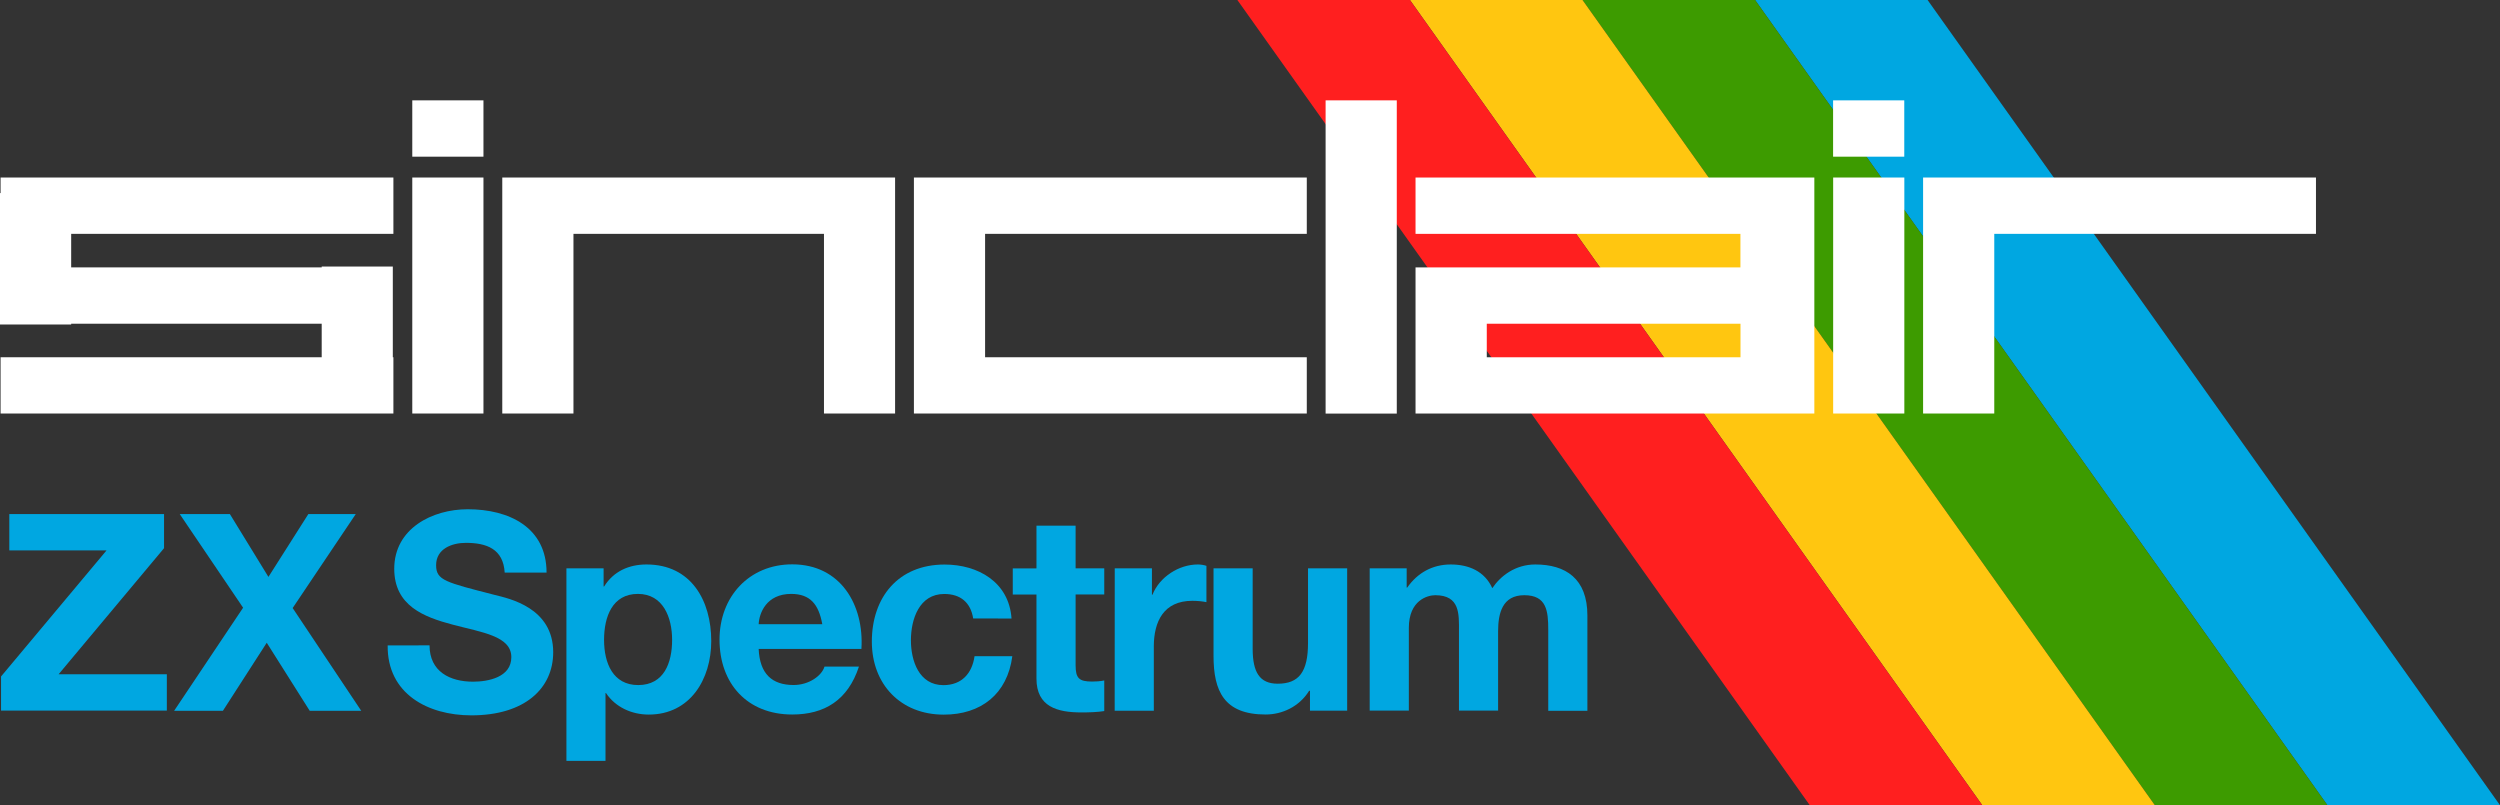 <?xml version="1.0" encoding="utf-8"?>
<!-- Generator: Adobe Illustrator 26.0.1, SVG Export Plug-In . SVG Version: 6.00 Build 0)  -->
<svg version="1.1" id="Layer_1" xmlns="http://www.w3.org/2000/svg" xmlns:xlink="http://www.w3.org/1999/xlink" x="0px" y="0px"
	 viewBox="0 0 3839 1236.5" style="enable-background:new 0 0 3839 1236.5;" xml:space="preserve">
<rect x="0" y="0" width="3839" height="1236.5" fill="#333333" stroke="none"/>
<style type="text/css">
	.st0{fill:#FFFFFF;}
	.st1{fill:#00A7E1;}
	.st2{fill:#3D9B00;}
	.st3{fill:#FFC610;}
	.st4{fill:#FF1F1F;}
</style>
<g>
	<rect x="633.1" y="154.1" class="st0" width="109.3" height="86.5"/>
	<g>
		<g>
			<polygon class="st1" points="2960,0 2695.1,0 3574,1236.5 3839,1236.5 			"/>
			<polygon class="st2" points="2695.1,0 2430.1,0 3309,1236.5 3574,1236.5 			"/>
			<polygon class="st3" points="2430.1,0 2165.1,0 3044,1236.5 3309,1236.5 			"/>
		</g>
		<polygon class="st4" points="2165.1,0 1900.1,0 2779.1,1236.5 3044,1236.5 		"/>
	</g>
	<g>
		<rect x="633.1" y="272.6" class="st0" width="109.3" height="362.4"/>
		<rect x="2815" y="272.6" class="st0" width="109.3" height="362.4"/>
		<rect x="2035.6" y="154.1" class="st0" width="109.3" height="481"/>
		<polygon class="st0" points="880.6,272.6 771.3,272.6 771.3,359.1 771.3,635 880.6,635 880.6,359.1 1265.3,359.1 1265.3,635 
			1374.5,635 1374.5,359.1 1374.5,272.6 1265.3,272.6 		"/>
		<polygon class="st0" points="3556.4,272.6 3062.4,272.6 2953.1,272.6 2953.1,359.1 2953.1,635 3062.4,635 3062.4,359.1 
			3556.4,359.1 		"/>
		<polygon class="st0" points="0.9,296.5 0,296.5 0,410.6 0,497.1 0,498.3 109.3,498.3 109.3,497.1 494,497.1 494,548.6 0.9,548.6 
			0.9,635 494,635 603.2,635 604.1,635 604.1,548.6 603.2,548.6 603.2,497.1 603.2,410.6 603.2,409.3 494,409.3 494,410.6 
			109.3,410.6 109.3,359.1 604.1,359.1 604.1,272.6 0.9,272.6 		"/>
		<polygon class="st0" points="1403.4,272.6 1403.4,359.1 1403.4,548.6 1403.4,635 1512.7,635 2006.7,635 2006.7,548.6 
			1512.7,548.6 1512.7,359.1 2006.7,359.1 2006.7,272.6 1512.7,272.6 		"/>
		<path class="st0" d="M2777.1,272.6h-100.4h-4.1h-498.9v86.5h498.9v51.5h-498.9v4.6v81.9v51.5V635H2283h389.6h4.1h100.4h4.9h4.1
			V272.6h-4.1H2777.1z M2283.1,548.6v-51.5h389.6v51.5H2283.1z"/>
	</g>
	<g>
		<path class="st1" d="M1.6,1038.8l162-193.6H14.3v-55.8h237.6v52.4L90,1035.4h166.2v55.8H1.6V1038.8z"/>
		<path class="st1" d="M373.3,933.2L276,789.4h77l59.2,96.5l61.3-96.5h72.8l-96.9,144.3l105.3,157.8h-79.1l-66-104.5l-67.3,104.5
			h-74.9L373.3,933.2z"/>
		<path class="st1" d="M659.6,991c0,40.2,31.3,55.8,66.8,55.8c23.3,0,58.8-6.8,58.8-37.6c0-32.6-45.3-38.1-89.7-49.9
			c-44.8-11.8-90.1-29.2-90.1-85.9c0-61.8,58.4-91.4,112.9-91.4c63,0,121,27.5,121,97.3H775c-2.1-36.4-27.9-45.7-59.6-45.7
			c-21.2,0-45.7,8.9-45.7,34.3c0,23.3,14.4,26.2,90.1,45.7c22,5.5,89.7,19.5,89.7,88c0,55.4-43.6,96.9-125.6,96.9
			c-66.8,0-129.4-33-128.6-107.4L659.6,991L659.6,991z"/>
		<path class="st1" d="M869.8,872.7h57.1v27.9h0.8c14.4-23.3,38.1-33.8,65.1-33.8c68.5,0,99.4,55.4,99.4,117.6
			c0,58.4-32.2,112.9-96,112.9c-26.2,0-51.2-11.4-65.6-33h-0.8v104.1h-60V872.7z M1032.1,982.6c0-34.7-14-70.6-52.5-70.6
			c-39.3,0-52,35.1-52,70.6c0,35.5,13.5,69.4,52.5,69.4C1019.5,1051.9,1032.1,1018.1,1032.1,982.6z"/>
		<path class="st1" d="M1165,996.5c1.7,38.1,20.3,55.4,53.7,55.4c24.1,0,43.6-14.8,47.4-28.3h52.9c-16.9,51.6-52.9,73.6-102.4,73.6
			c-69,0-111.7-47.4-111.7-115.1c0-65.6,45.3-115.5,111.7-115.5c74.5,0,110.4,62.6,106.2,129.9L1165,996.5L1165,996.5z
			 M1262.7,958.5c-5.5-30.5-18.6-46.5-47.8-46.5c-38.1,0-49.1,29.6-49.9,46.5H1262.7z"/>
		<path class="st1" d="M1494.4,949.7c-3.8-24.5-19.5-37.6-44.4-37.6c-38.5,0-51.2,38.9-51.2,71.1c0,31.3,12.3,68.9,49.9,68.9
			c27.9,0,44-17.8,47.8-44.4h58c-7.6,57.9-47.8,89.7-105.3,89.7c-66,0-110.4-46.5-110.4-112.1c0-68.1,40.6-118.4,111.7-118.4
			c51.6,0,99,27.1,102.8,82.9L1494.4,949.7L1494.4,949.7z"/>
		<path class="st1" d="M1651.7,872.7h44v40.2h-44v108.3c0,20.3,5.1,25.4,25.4,25.4c6.3,0,12.3-0.4,18.6-1.7v47
			c-10.2,1.7-23.3,2.1-35.1,2.1c-36.8,0-69-8.5-69-52V913h-36.4v-40.2h36.4v-65.6h60.1V872.7z"/>
		<path class="st1" d="M1711.8,872.7h57.1v40.6h0.8c11-27.5,40.6-46.5,69.8-46.5c4.2,0,9.3,0.8,13.1,2.1v55.8
			c-5.5-1.3-14.4-2.1-21.6-2.1c-44,0-59.2,31.7-59.2,70.2v98.6h-60.1L1711.8,872.7L1711.8,872.7z"/>
		<path class="st1" d="M2068.7,1091.3h-57.1v-30.5h-1.3c-15.2,24.5-41.5,36.4-66.8,36.4c-63.9,0-80-36-80-90.1V872.7h60.1v123.5
			c0,36,10.6,53.7,38.5,53.7c32.6,0,46.5-18.2,46.5-62.6V872.7h60.1V1091.3z"/>
		<path class="st1" d="M2103.4,872.7h56.7v29.6h0.8c15.7-22.4,38.5-35.5,66.8-35.5c27.5,0,52,10.2,63.9,36.4
			c12.7-19,35.5-36.4,66-36.4c46.5,0,80,21.6,80,78.3v146.4h-60.1V967.3c0-29.2-2.5-53.3-36.8-53.3c-33.8,0-40.2,27.9-40.2,55.4
			v121.8h-60.1V968.6c0-25.4,1.7-54.6-36.4-54.6c-11.8,0-40.6,7.6-40.6,50.3v126.9h-60.1V872.7H2103.4z"/>
	</g>
	<rect x="2814.9" y="154.1" class="st0" width="109.3" height="86.5"/>
</g>
</svg>
